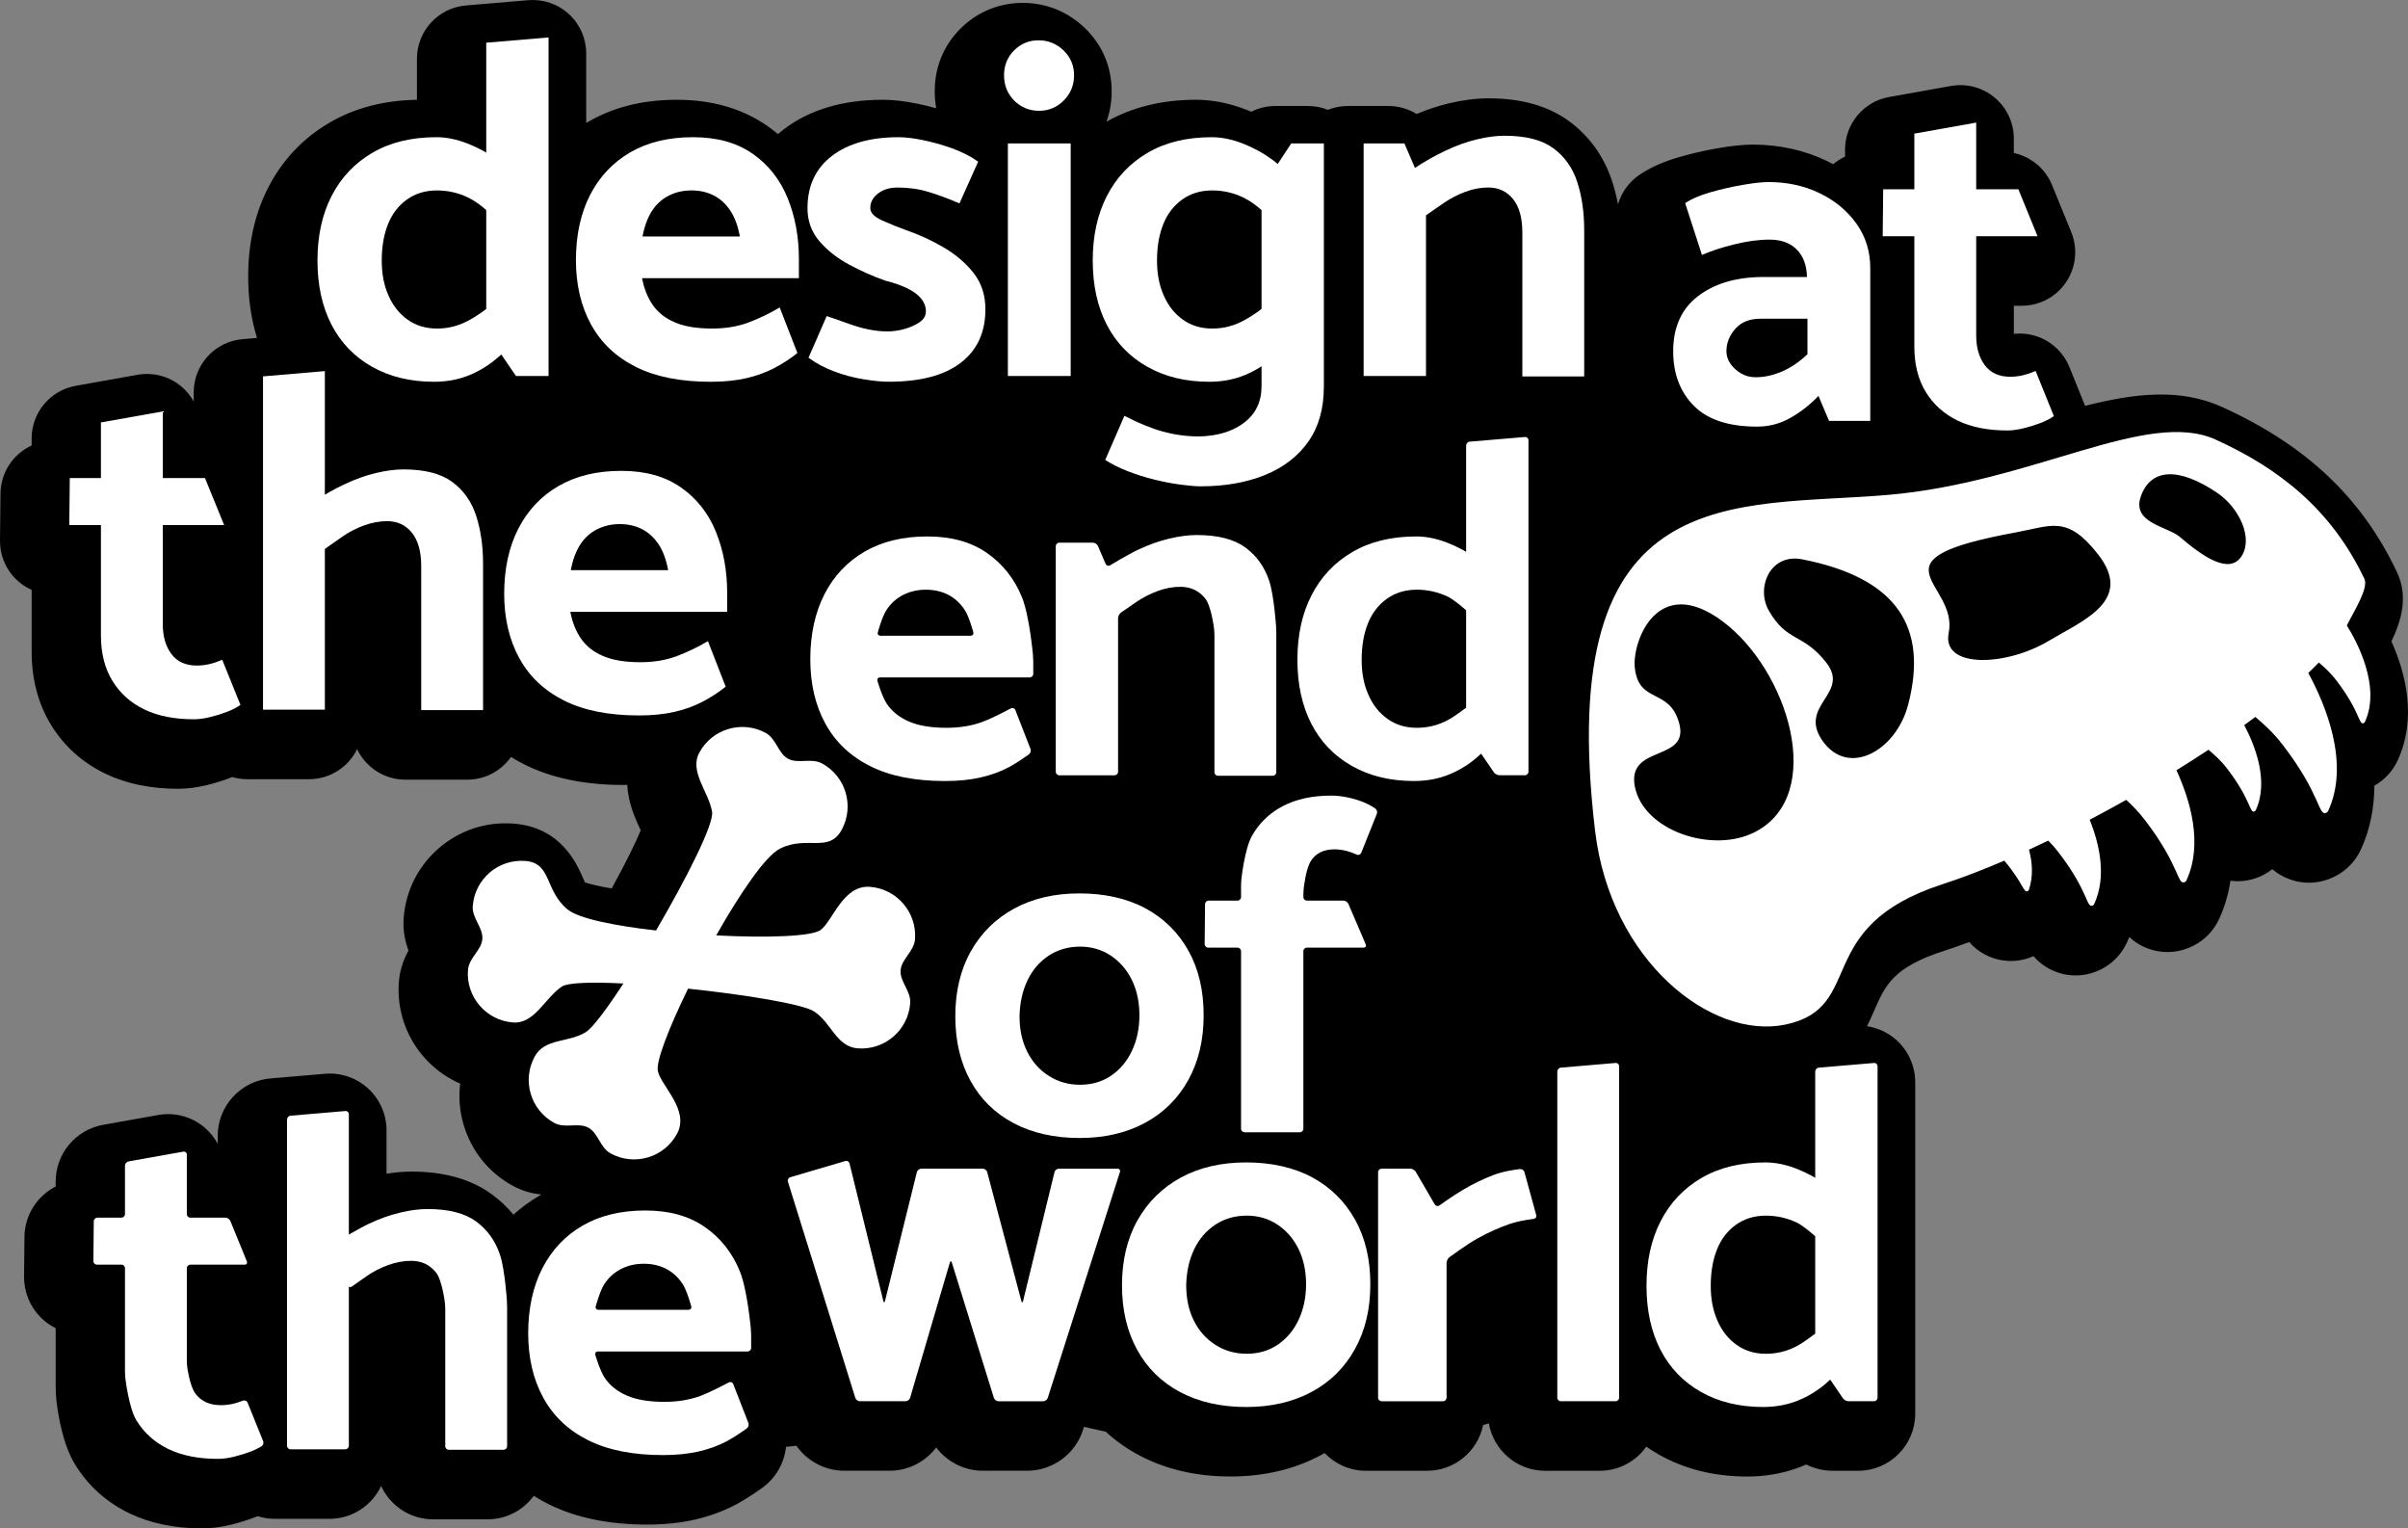 <?xml version="1.0" encoding="UTF-8"?>
<svg id="skull" xmlns="http://www.w3.org/2000/svg" viewBox="0 0 1351.03 857.33">
  <rect x="0" y="0" width="1351.03" height="857.33" fill="#808080" stroke="none"/>
  <defs>
    <style>
      .cls-1 {
        fill: #fff;
      }
    </style>
  </defs>
  <path d="M1341.73,359.76c5.46-11.4,9.66-25.03,3.09-38.88-19.8-41.75-50.97-71.17-98.07-92.57-23.42-10.64-48.79-7.78-76.89-.66l-8.81-21.79c-3.02-7.47-8.92-13.42-16.37-16.49-4.72-1.95-9.81-2.64-14.79-2.08v-15.78h4.43c9.99,0,19.33-4.97,24.9-13.27,5.57-8.29,6.65-18.82,2.87-28.07l-10.76-26.36c-3.79-9.29-11.9-15.93-21.45-17.99v-8.07c0-8.88-3.93-17.3-10.74-23-6.81-5.7-15.79-8.09-24.53-6.53l-34.7,6.19c-14.31,2.55-24.73,15-24.73,29.53v3.93c-2.41,1.11-4.65,2.54-6.67,4.22-1.19-.64-2.4-1.26-3.63-1.85-12.65-6.06-26.6-9.13-41.47-9.13-5.36,0-11.84.67-19.8,2.06-7.2,1.25-14.37,2.9-21.34,4.9-9.1,2.62-16.49,5.93-22.61,10.12-5.89,4.03-9.96,9.89-11.86,16.41-.84-4.43-1.93-8.7-3.26-12.8-4.58-14.03-12.73-25.42-24.25-33.87-11.59-8.48-26.74-12.78-45.02-12.78-6.98,0-14.52.95-22.42,2.83-5.93,1.41-11.98,3.41-18.04,5.95-4.64-2.87-10.07-4.48-15.76-4.48h-22.87c-3.95,0-7.71.77-11.16,2.15-3.45-1.38-7.22-2.15-11.16-2.15h-18.29c-4.77,0-9.39,1.13-13.52,3.22-.97-.41-1.96-.81-2.94-1.19-9.46-3.66-18.94-5.52-28.19-5.52-18.89,0-35.73,4.15-50.1,12.31,1.9-5.33,2.9-11.04,2.9-17.01,0-13.85-5.26-26.19-15.21-35.69-9.56-9.12-21.56-13.95-34.7-13.95s-25.49,4.99-34.93,14.44c-9.44,9.44-14.44,21.62-14.44,35.2,0,3.24.29,6.41.85,9.48-3.53-1-7.02-1.86-10.47-2.56-7.33-1.49-13.73-2.21-19.56-2.21-22.45,0-41.16,5.6-55.61,16.66-1.09.84-2.15,1.7-3.17,2.58-1.91-1.6-3.9-3.13-5.97-4.57-13.96-9.73-31-14.67-50.64-14.67s-35.77,4.21-50.12,12.5c-.29.17-.57.34-.85.51V30c0-8.4-3.52-16.41-9.7-22.09-6.18-5.68-14.47-8.51-22.83-7.8l-34.97,2.96c-15.53,1.31-27.47,14.31-27.47,29.89v23.01c-18.49.29-34.98,4.61-49.05,12.84-14.92,8.74-26.49,20.99-34.39,36.4-7.46,14.54-11.24,31.32-11.24,49.87,0,12.36,1.67,23.89,4.95,34.46l-8.07.69c-15.52,1.32-27.45,14.31-27.45,29.89v5.08c-1.77-3.18-4.11-6.05-6.96-8.44-6.81-5.7-15.79-8.09-24.53-6.53l-34.7,6.19c-14.31,2.55-24.73,15-24.73,29.53v3.93c-10.23,4.7-17.36,14.98-17.48,26.97L0,303.21c-.08,8.01,3.04,15.72,8.68,21.41,2.64,2.66,5.72,4.78,9.08,6.28v34.48c0,15.63,3.67,29.51,10.91,41.28,7.35,11.93,17.58,21.12,30.41,27.3,11.69,5.63,25.44,8.49,40.87,8.49,5.06,0,10.47-.69,16.11-2.06,4.51-1.1,8.93-2.47,13.19-4.1.36-.14.7-.28,1.05-.42,2.66.77,5.47,1.2,8.39,1.2h34.7c11.85,0,22.1-6.87,26.97-16.85,4.82,10.12,15.14,17.12,27.1,17.12h34.7c10.14,0,19.1-5.04,24.53-12.74,2.41,1.49,4.91,2.9,7.51,4.2,15.27,7.63,33.9,11.5,55.38,11.5.79,0,1.56-.02,2.34-.03.13,2.42.45,4.95,1.02,7.6,1.44,6.75,4.02,12.39,6.09,16.92.14.3.29.63.45.98-2.61,6.36-8.08,17.68-16.29,32.61-7.96-1.39-12.59-2.64-14.99-3.41-.41-.85-.89-1.95-1.28-2.85-3.36-7.7-12.27-28.15-38.88-30.15-15.31-1.15-30.12,3.73-41.75,13.73-11.63,10-18.66,23.93-19.81,39.23-.55,7.34.95,13.51,2.72,18.26-2.46,4.43-4.87,10.31-5.42,17.65-1.88,24.99,12.62,47.5,34.4,56.98-.94,7.71-.29,15.6,1.99,23.27,4.37,14.7,14.2,26.82,27.69,34.13,5.69,3.08,11.21,4.35,15.9,4.83-.26.14-.52.28-.77.43-5.42,3.13-10.4,6.76-14.93,10.85-3.49-4.24-7.5-8.04-12.05-11.37-11.59-8.48-26.74-12.79-45.02-12.79-4.49,0-9.22.39-14.12,1.18v-24.32c0-8.9-3.75-17.45-10.3-23.46-6.54-6.01-15.39-9.03-24.25-8.26l-30.72,2.62c-16.51,1.41-29.44,15.49-29.44,32.06v4.58c-1.88-3.49-4.41-6.64-7.53-9.25-7.19-6.02-16.63-8.54-25.92-6.88l-30.75,5.48c-15.48,2.75-26.72,16.16-26.72,31.89v2.71c-10.26,5.27-17.37,15.92-17.5,28.19l-.23,22.35c-.09,8.48,3.28,16.8,9.25,22.83,2.48,2.51,5.36,4.57,8.49,6.12v33.24c0,2.27.17,5.2.43,7.44,1,8.66,3.7,24.82,10.48,35.83,7.34,11.94,17.58,21.12,30.41,27.31,11.69,5.63,25.44,8.49,40.87,8.49,5.06,0,10.47-.69,16.11-2.06,4.5-1.1,8.93-2.47,13.19-4.1.6-.23,1.2-.47,1.77-.71,3.05.97,6.29,1.49,9.66,1.49h30.7c12.79,0,23.85-7.54,28.97-18.42,5.06,11.02,16.2,18.69,29.1,18.69h30.7c10.61,0,20.02-5.19,25.85-13.16,2.62,1.65,5.35,3.2,8.2,4.62,15.27,7.63,33.91,11.5,55.38,11.5,9.76,0,18.77-.94,26.79-2.79,8.34-1.93,16.13-4.78,23.14-8.49,6.32-3.34,13.42-8.43,14.76-9.41,7.65-5.55,12.29-13.96,13.26-22.9,1.95-.19,3.88-.4,5.8-.63,6.03,8.56,16.03,14.02,26.8,14.02h25.59c10.39,0,20-5.03,26.07-13.02,6.09,7.99,15.73,13.02,26.08,13.02h25.05c14.09,0,26.91-9.37,31.18-22.77l.6-1.87c4.03.96,8.1,1.87,12.2,2.73,5.6,5.16,11.9,9.61,18.89,13.31,14.82,7.85,31.99,11.83,51.03,11.83s36.08-4.06,50.94-12.06c.66-.35,1.3-.73,1.95-1.09,5.83,6.11,14.04,9.93,23.13,9.93h34.42c15.49,0,28.45-11.07,31.38-25.71,1.08-.27,2.15-.55,3.23-.82,2.6,15.05,15.74,26.54,31.52,26.54h30.7c10.77,0,20.31-5.35,26.11-13.53,2.23,1.55,4.54,3.01,6.95,4.38,14.48,8.22,31.18,12.38,49.64,12.38,9.89,0,19.33-1.59,28.06-4.74,1.7-.61,3.38-1.28,5.05-2.01,4.6,2.27,9.71,3.52,14.89,3.52h14.29c17.64,0,32-14.36,32-32v-185.91c0-8.9-3.75-17.44-10.29-23.45-4.69-4.3-10.55-7.06-16.76-8.01,1.57-3.16,2.91-6.21,4.13-9,6.11-13.93,10.52-24,38.54-33.08,4.7-1.52,9.6-3.23,14.67-5.12,3.52,3.97,8.73,8.04,16.42,9.82,6.66,1.53,13.47.85,19.65-1.93,3.09,3.58,7.37,6.99,13.41,9.09,8.26,2.87,17.17,2.16,25.08-2,6.16-3.24,10.97-8.33,13.92-14.72.47-1.01.91-2.04,1.33-3.07,2.85,2.66,6.47,5.04,11.12,6.66,8.33,2.89,17.31,2.17,25.25-2.01,6.22-3.26,11.08-8.39,14.08-14.88,3.09-6.72,5.19-13.87,6.29-21.38,6.37.87,12.87-.28,18.75-3.37,1.68-.88,3.28-1.92,4.77-3.09,2.71,2.33,6.05,4.39,10.19,5.83,8.36,2.9,17.39,2.18,25.44-2.05,6.23-3.28,11.1-8.44,14.09-14.92,4.99-10.83,7.48-22.86,7.52-35.7,5.7-3.2,10.33-8.22,13.08-14.2,11.02-23.94,4.32-49.31-3.5-66.73ZM352.15,729.23s.02.05.04.08c-.03,0-.05.01-.08.02.02-.03.03-.06.04-.1Z"/>
  <g>
    <g>
      <path class="cls-1" d="M945.49,113.95c3.4-2.33,8.07-4.35,13.99-6.05,5.92-1.7,11.97-3.09,18.16-4.17,6.19-1.08,11.07-1.61,14.66-1.61,10.4,0,19.91,2.06,28.51,6.19,8.61,4.13,15.51,9.82,20.71,17.08,5.2,7.26,7.8,15.56,7.8,24.88v85.81h-23.13l-5.92-13.99c-4.84,5.02-10.13,9.15-15.87,12.37-5.74,3.23-11.93,4.84-18.56,4.84-15.96,0-27.8-3.9-35.51-11.7-7.71-7.8-11.57-17.98-11.57-30.53,0-13.45,4.57-23.71,13.72-30.8,9.15-7.08,21.07-10.71,35.78-10.89h25.55v-.27c-.18-6.46-2.11-11.52-5.78-15.2-3.68-3.67-8.74-5.51-15.2-5.51-6.1,0-12.73.9-19.91,2.69-7.17,1.79-13.18,3.77-18.02,5.92l-9.42-29.05ZM970.91,204.07c1.52,2.15,3.5,3.95,5.92,5.38,2.42,1.44,5.15,2.15,8.21,2.15,4.84,0,9.77-1.08,14.79-3.23,5.02-2.15,9.77-5.38,14.26-9.68v-19.91h-26.36c-6.1,0-10.8,1.88-14.12,5.65-3.32,3.77-4.98,7.98-4.98,12.64,0,2.51.76,4.84,2.29,6.99Z"/>
      <path class="cls-1" d="M1143.2,132.51h-34.43v55.68c0,6.82,1.61,12.37,4.84,16.68s7.98,6.46,14.26,6.46c2.33,0,4.66-.27,6.99-.81,2.33-.54,4.75-1.35,7.26-2.42l10.22,25.29c-1.98,1.44-4.48,2.73-7.53,3.9-3.05,1.16-6.23,2.15-9.55,2.96-3.32.81-6.32,1.21-9.01,1.21-10.94,0-20.22-1.84-27.84-5.51-7.62-3.67-13.58-9.01-17.89-16-4.3-6.99-6.46-15.51-6.46-25.56v-61.87h-17.75l.27-26.36h17.48v-31.2l34.7-6.19v37.39h23.67l10.76,26.36Z"/>
    </g>
    <g>
      <path class="cls-1" d="M125.77,294.51h-34.43v55.68c0,6.82,1.61,12.37,4.84,16.68s7.98,6.46,14.26,6.46c2.33,0,4.66-.27,6.99-.81,2.33-.54,4.75-1.35,7.26-2.42l10.22,25.29c-1.98,1.44-4.48,2.73-7.53,3.9-3.05,1.16-6.23,2.15-9.55,2.96-3.32.81-6.32,1.21-9.01,1.21-10.94,0-20.22-1.84-27.84-5.51-7.62-3.67-13.58-9.01-17.89-16-4.3-6.99-6.46-15.51-6.46-25.56v-61.87h-17.75l.27-26.36h17.48v-31.2l34.7-6.19v37.39h23.67l10.76,26.36Z"/>
      <path class="cls-1" d="M147.56,398.08v-186.96l34.7-2.96v189.91h-34.7ZM176.08,281.33c5.74-3.77,11.57-7.04,17.48-9.82,5.92-2.78,11.7-4.84,17.35-6.19,5.65-1.34,10.8-2.02,15.47-2.02,11.84,0,20.94,2.33,27.3,6.99,6.36,4.67,10.85,10.99,13.45,18.96,2.6,7.98,3.9,16.99,3.9,27.03v82.04h-34.7v-80.7c0-8.25-1.75-14.53-5.25-18.83-3.5-4.3-8.12-6.46-13.85-6.46-4.3,0-8.65.81-13.05,2.42-4.4,1.61-8.38,3.68-11.97,6.19-3.59,2.51-6.9,4.84-9.95,6.99l-6.19-26.63Z"/>
      <path class="cls-1" d="M319.99,343.2c1.08,5.74,3.05,10.72,5.92,14.93,2.87,4.22,6.99,7.49,12.38,9.82,5.38,2.33,12.37,3.5,20.98,3.5,7.53,0,14.3-1.12,20.31-3.36,6.01-2.24,11.88-5.07,17.62-8.47l9.95,25.55c-3.77,3.05-8.03,5.83-12.78,8.34-4.75,2.51-10.04,4.44-15.87,5.78-5.83,1.34-12.51,2.02-20.04,2.02-16.86,0-30.85-2.78-41.96-8.34-11.12-5.56-19.5-13.49-25.15-23.81-5.65-10.31-8.47-22.37-8.47-36.18s2.64-26.14,7.94-36.45c5.29-10.31,12.82-18.29,22.6-23.94,9.77-5.65,21.47-8.47,35.11-8.47s24.61,3.09,33.49,9.28c8.88,6.19,15.42,14.48,19.64,24.88,4.21,10.4,6.32,21.79,6.32,34.16v10.76h-87.96ZM374.86,319.8c-1.08-5.92-2.87-10.76-5.38-14.53-2.51-3.77-5.61-6.59-9.28-8.47-3.68-1.88-7.85-2.82-12.51-2.82s-8.92.99-12.78,2.96c-3.86,1.97-6.99,4.84-9.41,8.61-2.42,3.77-4.17,8.52-5.25,14.26h54.61Z"/>
    </g>
    <g>
      <path class="cls-1" d="M560.21,785.99c-1.1,0-2.27-.86-2.59-1.91l-23.56-75.8c-.33-1.05-.85-1.05-1.16,0l-22.28,75.79c-.31,1.06-1.46,1.92-2.56,1.92h-25.59c-1.1,0-2.27-.86-2.6-1.91l-37.81-121.27c-.33-1.05.27-2.16,1.32-2.47l30.86-9.09c1.06-.31,2.13.31,2.4,1.38l18.95,77.08c.26,1.07.69,1.07.96,0l17.87-72.24c.26-1.07,1.38-1.94,2.48-1.94h34.47c1.1,0,2.23.87,2.51,1.93l19.15,72.26c.28,1.06.73,1.06.99,0l17.61-72.24c.26-1.07,1.37-1.94,2.47-1.94h32.85c1.1,0,1.73.86,1.39,1.91l-40.48,126.65c-.33,1.05-1.51,1.91-2.61,1.91h-25.05Z"/>
      <path class="cls-1" d="M699.17,789.22c-14.17,0-26.5-2.78-36.99-8.34-10.49-5.56-18.56-13.49-24.21-23.81-5.65-10.31-8.47-22.37-8.47-36.18s2.91-26.13,8.74-36.45c5.83-10.31,13.94-18.29,24.34-23.94,10.4-5.65,22.6-8.47,36.58-8.47s26.67,2.78,36.99,8.34c10.31,5.56,18.33,13.45,24.08,23.67,5.74,10.22,8.61,22.33,8.61,36.32s-2.87,25.92-8.61,36.32c-5.74,10.4-13.85,18.43-24.34,24.08-10.49,5.65-22.73,8.47-36.72,8.47ZM699.43,759.36c6.63,0,12.46-1.7,17.49-5.11,5.02-3.4,8.92-8.07,11.7-13.99,2.78-5.92,4.17-12.55,4.17-19.91s-1.44-14.16-4.3-19.91c-2.87-5.74-6.82-10.26-11.84-13.58-5.02-3.32-10.76-4.98-17.22-4.98s-12.51,1.71-17.62,5.11c-5.11,3.41-9.06,8.03-11.84,13.85-2.78,5.83-4.26,12.51-4.44,20.04,0,7.53,1.43,14.17,4.3,19.91,2.87,5.74,6.9,10.27,12.1,13.58,5.2,3.32,11.03,4.98,17.49,4.98Z"/>
      <path class="cls-1" d="M775.19,785.99c-1.1,0-2-.9-2-2v-126.46c0-1.1.9-2,2-2h16.1c1.1,0,2.45.78,3.01,1.73l10.69,18.33c.55.95,1.74,1.2,2.63.56,0,0,7.39-5.33,13.01-8.65,5.61-3.32,11.42-6.14,17.44-8.47,6.01-2.33,14.71-3.28,14.71-3.28,1.09-.12,2.23.65,2.52,1.71l6.62,24.12c.29,1.06-.37,2.02-1.46,2.14,0,0-7.42.78-13.23,2.75-5.81,1.97-11.82,4.67-18.03,8.07-6.21,3.41-15.98,10.65-15.98,10.65-.88.65-1.61,2.09-1.61,3.19v75.62c0,1.1-.9,2-2,2h-34.42Z"/>
      <path class="cls-1" d="M875.74,785.99c-1.1,0-2-.9-2-2v-182.96c0-1.1.9-2.08,1.99-2.17l30.71-2.62c1.1-.09,1.99.73,1.99,1.83v185.91c0,1.1-.9,2-2,2h-30.7Z"/>
      <path class="cls-1" d="M1034.86,762.91c.45,1,.21,2.49-.53,3.3,0,0-6.99,7.67-11.83,11.43s-10,6.64-15.47,8.61c-5.47,1.97-11.43,2.96-17.89,2.96-13.27,0-24.88-2.83-34.83-8.47-9.95-5.65-17.53-13.54-22.73-23.67-5.2-10.13-7.8-22.1-7.8-35.91s2.64-25.87,7.94-36.18c5.29-10.31,12.91-18.38,22.87-24.21,9.95-5.83,21.92-8.74,35.91-8.74,5.56,0,11.34,1.17,17.35,3.5,6.01,2.33,11.52,5.34,16.54,9.01,5.02,3.68,10.09,10.38,10.09,10.38.66.88.86,2.42.43,3.44l-8.4,19.98c-.43,1.01-1.42,1.22-2.21.45,0,0-10.72-10.4-16.18-13-5.47-2.6-11.26-3.9-17.35-3.9-6.46,0-12.06,1.71-16.81,5.11-4.75,3.41-8.3,8.03-10.63,13.85-2.33,5.83-3.5,12.6-3.5,20.31s1.25,13.9,3.77,19.64c2.51,5.74,6.09,10.27,10.76,13.58,4.66,3.32,10.13,4.98,16.41,4.98s11.88-1.43,17.35-4.3c5.47-2.87,16.06-11.39,16.06-11.39.86-.69,1.92-.43,2.37.57l8.32,18.67ZM1018.46,601.04c0-1.1.9-2.08,1.99-2.17l30.98-2.62c1.1-.09,1.99.73,1.99,1.83v185.91c0,1.1-.9,2-2,2h-14.29c-1.1,0-2.51-.74-3.13-1.65l-14.43-21.17c-.62-.91-1.13-2.55-1.13-3.65v-158.48Z"/>
    </g>
    <g>
      <path class="cls-1" d="M493.74,379.99c-1.1,0-1.75.87-1.45,1.92,0,0,2.5,8.79,5.37,13.01,2.87,4.22,6.99,7.49,12.37,9.82,5.38,2.33,12.37,3.5,20.98,3.5,7.53,0,14.3-1.12,20.31-3.36,6.01-2.24,15.86-7.53,15.86-7.53.97-.52,2.09-.11,2.49.92l8.5,21.83c.4,1.02,0,2.39-.89,3.04,0,0-6.41,4.65-11.16,7.16-4.75,2.51-10.05,4.44-15.87,5.78-5.83,1.34-12.51,2.02-20.04,2.02-16.86,0-30.85-2.78-41.96-8.34-11.12-5.56-19.5-13.49-25.15-23.81-5.65-10.31-8.47-22.37-8.47-36.18s2.64-26.13,7.94-36.45c5.29-10.31,12.82-18.29,22.6-23.94,9.77-5.65,21.47-8.47,35.1-8.47s24.61,3.09,33.49,9.28c8.88,6.19,15.42,14.48,19.64,24.88,4.21,10.4,6.14,32.17,6.14,32.17.1,1.1.18,2.89.18,3.99v6.76c0,1.1-.9,2-2,2h-83.96ZM544.61,356.59c1.1,0,1.77-.87,1.48-1.93,0,0-2.35-8.83-4.86-12.59-2.51-3.77-5.61-6.59-9.28-8.47-3.68-1.88-7.85-2.82-12.51-2.82s-8.92.99-12.78,2.96c-3.86,1.98-6.99,4.84-9.42,8.61-2.42,3.77-4.73,12.33-4.73,12.33-.29,1.06.38,1.93,1.48,1.93h50.61Z"/>
      <path class="cls-1" d="M594.34,434.87c-1.1,0-2-.9-2-2v-126.46c0-1.1.9-2,2-2h18.87c1.1,0,2.36.83,2.79,1.84l4.33,10.05c.44,1.01,1.56,1.37,2.5.8,0,0,9.86-6,15.78-8.78,5.92-2.78,11.7-4.84,17.35-6.19,5.65-1.35,10.8-2.02,15.47-2.02,11.84,0,20.94,2.33,27.3,6.99,6.36,4.67,10.85,10.99,13.45,18.96,2.6,7.98,3.76,25.04,3.76,25.04.08,1.1.14,2.9.14,4v78.04c0,1.1-.9,2-2,2h-30.7c-1.1,0-2-.9-2-2v-76.7c0-1.1-.11-2.89-.24-3.99,0,0-1.51-12.54-5.01-16.84s-8.12-6.46-13.85-6.46c-4.3,0-8.61.81-12.91,2.42-4.3,1.61-8.3,3.68-11.97,6.19-3.68,2.51-8.45,5.85-8.45,5.85-.9.63-1.64,2.05-1.64,3.15v86.12c0,1.1-.9,2-2,2h-30.97Z"/>
      <path class="cls-1" d="M839,411.79c.45,1,.21,2.49-.53,3.3,0,0-6.99,7.67-11.83,11.43s-10,6.64-15.47,8.61c-5.47,1.97-11.43,2.96-17.89,2.96-13.27,0-24.88-2.83-34.83-8.47-9.95-5.65-17.53-13.54-22.73-23.67-5.2-10.13-7.8-22.1-7.8-35.91s2.64-25.87,7.94-36.18c5.29-10.31,12.91-18.38,22.87-24.21,9.95-5.83,21.92-8.74,35.91-8.74,5.56,0,11.34,1.17,17.35,3.5,6.01,2.33,11.52,5.34,16.54,9.01,5.02,3.68,10.09,10.38,10.09,10.38.66.88.86,2.42.43,3.44l-8.4,19.98c-.43,1.01-1.42,1.22-2.21.45,0,0-10.72-10.4-16.18-13-5.47-2.6-11.26-3.9-17.35-3.9-6.46,0-12.06,1.71-16.81,5.11-4.75,3.41-8.3,8.03-10.63,13.85-2.33,5.83-3.5,12.6-3.5,20.31s1.25,13.9,3.77,19.64c2.51,5.74,6.09,10.27,10.76,13.58,4.66,3.32,10.13,4.98,16.41,4.98s11.88-1.43,17.35-4.3c5.47-2.87,16.06-11.39,16.06-11.39.86-.69,1.92-.43,2.37.57l8.32,18.67ZM822.6,249.91c0-1.1.9-2.08,1.99-2.17l30.98-2.62c1.1-.09,1.99.73,1.99,1.83v185.91c0,1.1-.9,2-2,2h-14.29c-1.1,0-2.51-.74-3.13-1.65l-14.43-21.17c-.62-.91-1.13-2.55-1.13-3.65v-158.48Z"/>
    </g>
    <g>
      <path class="cls-1" d="M138.49,707.54c.42,1.02-.14,1.85-1.24,1.85h-30.43c-1.1,0-2,.9-2,2v51.68c0,1.1.12,2.89.26,3.98,0,0,1.36,10.39,4.58,14.69,3.23,4.3,7.98,6.46,14.26,6.46,2.33,0,4.66-.27,6.99-.81,2.33-.54,5.4-1.71,5.4-1.71,1.03-.39,2.21.12,2.62,1.14l8.72,21.58c.41,1.02-.02,2.32-.96,2.89,0,0-2.78,1.69-5.82,2.86-3.05,1.16-6.23,2.15-9.55,2.96-3.32.81-6.32,1.21-9.01,1.21-10.94,0-20.22-1.84-27.84-5.51-7.62-3.67-13.58-9.01-17.89-16.01s-6.23-23.57-6.23-23.57c-.13-1.09-.23-2.89-.23-3.99v-57.87c0-1.1-.9-2-2-2h-13.75c-1.1,0-1.99-.9-1.98-2l.23-22.36c.01-1.1.92-2,2.02-2h13.48c1.1,0,2-.9,2-2v-27.2c0-1.1.89-2.16,1.97-2.35l30.76-5.48c1.08-.19,1.97.55,1.97,1.65v33.39c0,1.1.9,2,2,2h19.67c1.1,0,2.34.83,2.76,1.85l9.25,22.66Z"/>
      <path class="cls-1" d="M163.04,812.95c-1.1,0-2-.9-2-2v-182.96c0-1.1.9-2.08,1.99-2.17l30.71-2.62c1.1-.09,1.99.73,1.99,1.83v185.91c0,1.1-.9,2-2,2h-30.7ZM190.01,698.16c-.25-1.07.32-2.42,1.26-2.99,0,0,9.86-6,15.78-8.78,5.92-2.78,11.7-4.84,17.35-6.19,5.65-1.35,10.8-2.02,15.47-2.02,11.84,0,20.94,2.33,27.3,6.99,6.36,4.67,10.85,10.99,13.45,18.96,2.6,7.98,3.76,25.04,3.76,25.04.08,1.1.14,2.9.14,4v78.04c0,1.1-.9,2-2,2h-30.7c-1.1,0-2-.9-2-2v-76.7c0-1.1-.11-2.89-.24-3.99,0,0-1.51-12.54-5.01-16.84s-8.12-6.46-13.85-6.46c-4.3,0-8.65.81-13.05,2.42-4.4,1.61-8.38,3.68-11.97,6.19-3.59,2.51-8.32,5.84-8.32,5.84-.9.63-1.84.27-2.09-.8l-5.28-22.73Z"/>
      <path class="cls-1" d="M335.46,758.08c-1.1,0-1.75.87-1.45,1.92,0,0,2.5,8.79,5.37,13.01,2.87,4.22,6.99,7.49,12.37,9.82,5.38,2.33,12.37,3.5,20.98,3.5,7.53,0,14.3-1.12,20.31-3.36,6.01-2.24,15.86-7.53,15.86-7.53.97-.52,2.09-.11,2.49.92l8.5,21.83c.4,1.02,0,2.39-.89,3.04,0,0-6.41,4.65-11.16,7.16-4.75,2.51-10.05,4.44-15.87,5.78-5.83,1.34-12.51,2.02-20.04,2.02-16.86,0-30.85-2.78-41.96-8.34-11.12-5.56-19.5-13.49-25.15-23.81-5.65-10.31-8.47-22.37-8.47-36.18s2.64-26.13,7.94-36.45c5.29-10.31,12.82-18.29,22.6-23.94,9.77-5.65,21.47-8.47,35.1-8.47s24.61,3.09,33.49,9.28c8.88,6.19,15.42,14.48,19.64,24.88,4.21,10.4,6.14,32.17,6.14,32.17.1,1.1.18,2.89.18,3.99v6.76c0,1.1-.9,2-2,2h-83.96ZM386.34,734.68c1.1,0,1.77-.87,1.48-1.93,0,0-2.35-8.83-4.86-12.59-2.51-3.77-5.61-6.59-9.28-8.47-3.68-1.88-7.85-2.82-12.51-2.82s-8.92.99-12.78,2.96c-3.86,1.98-6.99,4.84-9.42,8.61-2.42,3.77-4.73,12.33-4.73,12.33-.29,1.06.38,1.93,1.48,1.93h50.61Z"/>
    </g>
    <g>
      <path class="cls-1" d="M605.65,638.33c-14.17,0-26.5-2.78-36.99-8.34-10.49-5.56-18.56-13.49-24.21-23.81-5.65-10.31-8.47-22.37-8.47-36.18s2.91-26.13,8.74-36.45c5.83-10.31,13.94-18.29,24.34-23.94,10.4-5.65,22.6-8.47,36.58-8.47s26.67,2.78,36.99,8.34c10.31,5.56,18.33,13.45,24.08,23.67,5.74,10.22,8.61,22.33,8.61,36.32s-2.87,25.92-8.61,36.32c-5.74,10.4-13.85,18.43-24.34,24.08-10.49,5.65-22.73,8.47-36.72,8.47ZM605.92,608.47c6.63,0,12.46-1.7,17.49-5.11,5.02-3.4,8.92-8.07,11.7-13.99,2.78-5.92,4.17-12.55,4.17-19.91s-1.44-14.16-4.3-19.91c-2.87-5.74-6.82-10.26-11.84-13.58-5.02-3.32-10.76-4.98-17.22-4.98s-12.51,1.71-17.62,5.11c-5.11,3.41-9.06,8.03-11.84,13.85-2.78,5.83-4.26,12.51-4.44,20.04,0,7.53,1.43,14.17,4.3,19.91,2.87,5.74,6.9,10.27,12.1,13.58,5.2,3.32,11.03,4.98,17.49,4.98Z"/>
      <path class="cls-1" d="M676.1,507.18c.01-1.1.92-2,2.02-2h16.18c1.1,0,2-.9,2-2v-6.22c0-1.1.1-2.89.21-3.99,0,0,1.8-16.71,5.84-23.97,4.04-7.26,9.82-12.87,17.35-16.81,7.53-3.94,16.59-5.92,27.17-5.92,3.05,0,6.23.36,9.55,1.08,3.32.72,6.46,1.71,9.42,2.96,2.96,1.26,5.75,3.17,5.75,3.17.91.62,1.31,1.97.91,2.99l-8.74,21.84c-.41,1.02-1.57,1.49-2.57,1.05,0,0-3.15-1.39-5.57-2.02-2.42-.63-4.71-.94-6.86-.94-6.1,0-10.54,2.2-13.32,6.59-2.78,4.4-3.95,15.09-3.95,15.09-.12,1.09-.22,2.89-.22,3.99v1.11c0,1.1.9,2,2,2h20.48c1.1,0,2.35.83,2.79,1.84l9.72,22.69c.43,1.01-.11,1.84-1.21,1.84h-31.78c-1.1,0-2,.9-2,2v99.56c0,1.1-.9,2-2,2h-30.97c-1.1,0-2-.9-2-2v-99.56c0-1.1-.9-2-2-2h-16.44c-1.1,0-1.99-.9-1.98-2l.23-22.36Z"/>
    </g>
    <path class="cls-1" d="M437.67,475.99c15.26-7.56,27.38,2.73,34.59-10.58,7.21-13.31,2.27-29.96-11.05-37.17-6.06-3.28-13.43.4-19.05-2.64-5.62-3.04-6.55-11.23-12.62-14.51-13.31-7.21-29.96-2.27-37.17,11.05-5.78,10.67,5.19,21.85,7.15,33.2,1.17,6.76-14.39,37.45-31.44,66.6-23.31-2.65-43.46-6.72-49.62-11.79-13.14-10.84-8.71-26.1-23.81-27.23-15.1-1.13-28.26,10.19-29.4,25.29-.52,6.87,5.86,12.09,5.38,18.46-.48,6.37-7.56,10.58-8.08,17.45-1.13,15.1,10.19,28.26,25.29,29.4,12.11.91,17.82-13.68,27.36-20.11,3.4-2.29,17.01-2.62,34.57-1.75-9.16,14.03-17.04,24.62-20.86,27.12-9.63,6.31-23.17,3.25-28.95,13.93-7.21,13.31-2.27,29.96,11.05,37.17,6.06,3.28,13.43-.4,19.05,2.64,5.62,3.04,6.55,11.23,12.62,14.51,13.31,7.21,29.96,2.27,37.17-11.05,7.21-13.31-8.83-26.66-10.75-35.14-1.21-5.35,6.29-24.5,16.96-46.28,32.08,3.36,64.19,8.63,70.66,12.77,9.69,6.21,12.45,19.81,24.55,20.72,15.1,1.13,28.26-10.19,29.4-25.29.52-6.87-5.86-12.09-5.38-18.46.48-6.37,7.56-10.58,8.08-17.45,1.13-15.1-10.19-28.26-25.29-29.4-15.1-1.13-20.71,18.96-27.67,24.19-4.95,3.71-30.42,4.5-58.58,3.05,13.45-23.72,27.73-44.68,35.83-48.69Z"/>
    <path class="cls-1" d="M1243.22,246.62c-38.54-17.51-101.98,23.81-183.53,30.95-86.11,7.54-188.48-10.95-164.75,188.52,8.68,72.94,65.27,117.33,106.78,108.62,45.69-9.59,14.2-54.76,88.09-78.71,10.68-3.46,22.39-7.95,34.7-13.23,10.95,12.85,10.8,18.68,13.38,16.95.2-.13.35-.34.45-.64,2.49-7.4,1.99-15.18.05-22.48,3.57-1.64,7.17-3.33,10.79-5.08,1.9,1.89,3.9,4.11,6.02,6.89,16.98,22.18,15.3,31.44,19.12,29.43.26-.14.47-.38.63-.72,7.07-15.36,3.1-33.34-2.5-47.31,6.83-3.59,13.68-7.31,20.47-11.13,3.25,2.92,6.74,6.39,10.6,11.43,19.95,26.05,17.97,36.92,22.46,34.56.31-.16.56-.44.75-.85,9.4-20.41,2.19-44.77-5.61-61.77,6.13-3.79,12.14-7.63,17.98-11.49,3.14,2.74,6.57,5.5,10.58,10.73,13.71,17.9,12.35,25.37,15.43,23.75.21-.11.38-.3.51-.58,7.52-16.32-.42-36.31-6.47-47.73,2.12-1.53,4.2-3.06,6.25-4.59,4.66,4.03,9.75,8.35,15.6,16,21.71,28.36,19.57,40.2,24.45,37.63.33-.18.61-.48.81-.93,12.3-26.7-1.51-59.61-11.18-77.36,2.09-1.98,4.06-3.94,5.92-5.87,2.96,2.56,6.2,5.3,9.92,10.16,13.71,17.9,12.35,25.37,15.43,23.75.21-.11.38-.3.51-.58,9.25-20.08-4.9-45.74-10.15-54.11,3.53-7.11,12.34-20.9,9.88-26.09-18.6-39.22-48.18-62.12-83.38-78.12ZM984.84,466.62c-23.76,12.37-62.75-.46-67.6-25.46-4.56-23.52,30.46-13.75,24.97-35.1-5.29-20.57-22.79-10.85-24.99-31.55-1.55-14.58,12.6-53.08,48.99-26.19,37.06,27.38,58.6,97.47,18.63,118.29ZM1070.58,395.3c-6.75,25.92-33.75,40.99-48.19,20.01-13.58-19.74,15.85-26.23,2.28-43.61-13.07-16.74-22.02-11.21-32.32-29.31-7.25-12.75.78-32.18,18.77-28.65,54.1,10.59,70.61,38.78,59.46,81.56ZM1093.33,355.04c5.74-28.48-47.41-40.8,37.61-56.39,20.06-3.68,28.74-9.82,46,12.04,20.63,26.12-8.14,37.24-27.39,48.74-24.3,14.52-60.25,15.58-56.22-4.39ZM1223,301.15c-6.9-5.91-27.29-7.73-21.81-22.89,5.63-15.58,21.18-16.37,42.72-1.87,12.62,8.5,20.58,25.86,13.46,36.01-6.96,9.91-21.73-.42-34.36-11.24Z"/>
    <g>
      <path class="cls-1" d="M290.03,189.66c-3.95,4.84-8.34,9.15-13.18,12.91-4.84,3.77-10,6.64-15.47,8.61-5.47,1.97-11.43,2.96-17.89,2.96-13.27,0-24.88-2.82-34.84-8.47s-17.53-13.54-22.73-23.67c-5.2-10.13-7.8-22.1-7.8-35.91s2.64-25.87,7.94-36.18c5.29-10.31,12.91-18.38,22.87-24.21,9.95-5.83,21.92-8.74,35.91-8.74,5.56,0,11.34,1.17,17.35,3.5,6.01,2.33,11.52,5.34,16.54,9.01,5.02,3.68,8.79,7.67,11.3,11.97l-9.95,23.67c-6.28-6.99-12.15-11.79-17.62-14.39-5.47-2.6-11.26-3.9-17.35-3.9-6.46,0-12.06,1.71-16.81,5.11-4.75,3.41-8.3,8.03-10.62,13.85-2.33,5.83-3.5,12.6-3.5,20.31s1.25,13.9,3.77,19.64c2.51,5.74,6.09,10.27,10.76,13.58,4.66,3.32,10.13,4.98,16.41,4.98s11.88-1.43,17.35-4.3c5.47-2.87,11.34-7.08,17.62-12.64l9.95,22.33ZM272.81,23.96l34.97-2.96v189.91h-18.29l-16.68-24.48V23.96Z"/>
      <path class="cls-1" d="M360.24,156.04c1.08,5.74,3.05,10.72,5.92,14.93,2.87,4.21,6.99,7.49,12.38,9.82,5.38,2.33,12.37,3.5,20.98,3.5,7.53,0,14.3-1.12,20.31-3.36,6.01-2.24,11.88-5.06,17.62-8.47l9.95,25.55c-3.77,3.05-8.03,5.83-12.78,8.34-4.75,2.51-10.04,4.44-15.87,5.78-5.83,1.35-12.51,2.02-20.04,2.02-16.86,0-30.85-2.78-41.96-8.34-11.12-5.56-19.5-13.49-25.15-23.81-5.65-10.31-8.47-22.37-8.47-36.18s2.64-26.13,7.94-36.45c5.29-10.31,12.82-18.29,22.6-23.94,9.77-5.65,21.47-8.47,35.11-8.47s24.61,3.09,33.49,9.28c8.88,6.19,15.42,14.48,19.64,24.88,4.21,10.4,6.32,21.79,6.32,34.16v10.76h-87.96ZM415.11,132.64c-1.08-5.92-2.87-10.76-5.38-14.53-2.51-3.77-5.61-6.59-9.28-8.47-3.68-1.88-7.85-2.83-12.51-2.83s-8.92.99-12.78,2.96c-3.86,1.98-6.99,4.84-9.41,8.61-2.42,3.77-4.17,8.52-5.25,14.26h54.61Z"/>
      <path class="cls-1" d="M463.8,177.29c4.3,1.44,8.43,2.87,12.37,4.3,3.94,1.44,7.71,2.51,11.3,3.23,3.59.72,7.08,1.08,10.49,1.08,3.05,0,6.19-.45,9.42-1.34,3.23-.9,6.05-2.15,8.47-3.77,2.42-1.62,3.63-3.67,3.63-6.19s-.85-4.84-2.55-6.99c-1.71-2.15-4.26-4.08-7.67-5.78-3.41-1.7-7.62-3.18-12.64-4.44-6.64-2.33-13.32-5.29-20.04-8.88-6.72-3.58-12.33-7.98-16.81-13.18-4.48-5.2-6.72-11.39-6.72-18.56,0-12.55,4.57-22.33,13.72-29.32s21.61-10.49,37.39-10.49c3.77,0,8.29.54,13.58,1.61,5.29,1.08,10.71,2.6,16.28,4.57,5.56,1.98,10.49,4.49,14.79,7.53l-10.49,23.4c-6.28-2.69-12.1-4.84-17.48-6.46-5.38-1.62-11.12-2.42-17.21-2.42-4.49,0-8.16,1.12-11.03,3.36-2.87,2.24-4.3,4.89-4.3,7.94-.18,2.69,2.02,5.07,6.59,7.13,4.57,2.06,9.1,3.9,13.59,5.51,7.35,2.51,14.43,5.78,21.25,9.82,6.81,4.04,12.38,8.83,16.68,14.39,4.3,5.56,6.46,12.29,6.46,20.17,0,12.91-4.62,22.91-13.85,29.99-9.24,7.09-22.73,10.62-40.48,10.62-3.59,0-8.21-.45-13.85-1.35-5.65-.9-11.21-2.37-16.68-4.44-5.47-2.06-10.27-4.62-14.39-7.67l10.22-23.4Z"/>
      <path class="cls-1" d="M568.98,56.37c-3.77-3.85-5.65-8.56-5.65-14.12s1.88-10.22,5.65-13.99,8.34-5.65,13.72-5.65,10.04,1.88,13.99,5.65c3.94,3.77,5.92,8.43,5.92,13.99s-1.93,10.27-5.78,14.12c-3.86,3.86-8.47,5.78-13.85,5.78s-10.22-1.93-13.99-5.78ZM565.48,210.91V80.45h35.24v130.46h-35.24Z"/>
      <path class="cls-1" d="M725,189.66c-3.95,4.84-8.34,9.15-13.18,12.91-4.84,3.77-10,6.64-15.47,8.61-5.47,1.97-11.43,2.96-17.89,2.96-13.27,0-24.88-2.82-34.84-8.47s-17.53-13.54-22.73-23.67c-5.2-10.13-7.8-22.1-7.8-35.91s2.64-25.87,7.94-36.18c5.29-10.31,12.91-18.38,22.87-24.21,9.95-5.83,21.92-8.74,35.91-8.74,5.56,0,11.34,1.17,17.35,3.5,6.01,2.33,11.52,5.34,16.54,9.01,5.02,3.68,8.79,7.67,11.3,11.97l-9.95,23.67c-6.28-6.99-12.15-11.79-17.62-14.39-5.47-2.6-11.26-3.9-17.35-3.9-6.46,0-12.06,1.71-16.81,5.11-4.75,3.41-8.3,8.03-10.62,13.85-2.33,5.83-3.5,12.6-3.5,20.31s1.25,13.9,3.77,19.64c2.51,5.74,6.09,10.27,10.76,13.58,4.66,3.32,10.13,4.98,16.41,4.98s11.88-1.43,17.35-4.3c5.47-2.87,11.34-7.08,17.62-12.64l9.95,22.33ZM742.75,217.1c0,12.19-2.92,22.42-8.74,30.67-5.83,8.25-13.95,14.48-24.35,18.7-10.4,4.21-22.42,6.32-36.04,6.32-2.69,0-6.41-.32-11.16-.94-4.75-.63-9.68-1.57-14.79-2.83-5.11-1.26-10.09-2.83-14.93-4.71s-9.06-3.99-12.64-6.32l10.76-24.75c7.89,4.12,15.15,7.08,21.79,8.88,6.63,1.79,13.27,2.69,19.91,2.69,10.4-.18,18.87-2.74,25.42-7.67,6.54-4.94,9.82-11.79,9.82-20.58v-110.83l16.68-25.29h18.29v136.65Z"/>
      <path class="cls-1" d="M765.08,210.91V80.45h22.87l5.92,13.72c5.74-3.77,11.57-7.04,17.49-9.82,5.92-2.78,11.7-4.84,17.35-6.19s10.8-2.02,15.47-2.02c11.84,0,20.94,2.33,27.3,6.99,6.36,4.67,10.85,10.99,13.45,18.96,2.6,7.98,3.9,16.99,3.9,27.04v82.04h-34.7v-80.7c0-8.25-1.75-14.53-5.24-18.83-3.5-4.3-8.12-6.46-13.85-6.46-4.3,0-8.61.81-12.91,2.42-4.3,1.61-8.3,3.68-11.97,6.19-3.68,2.51-7.04,4.84-10.09,6.99v90.12h-34.97Z"/>
    </g>
  </g>
</svg>